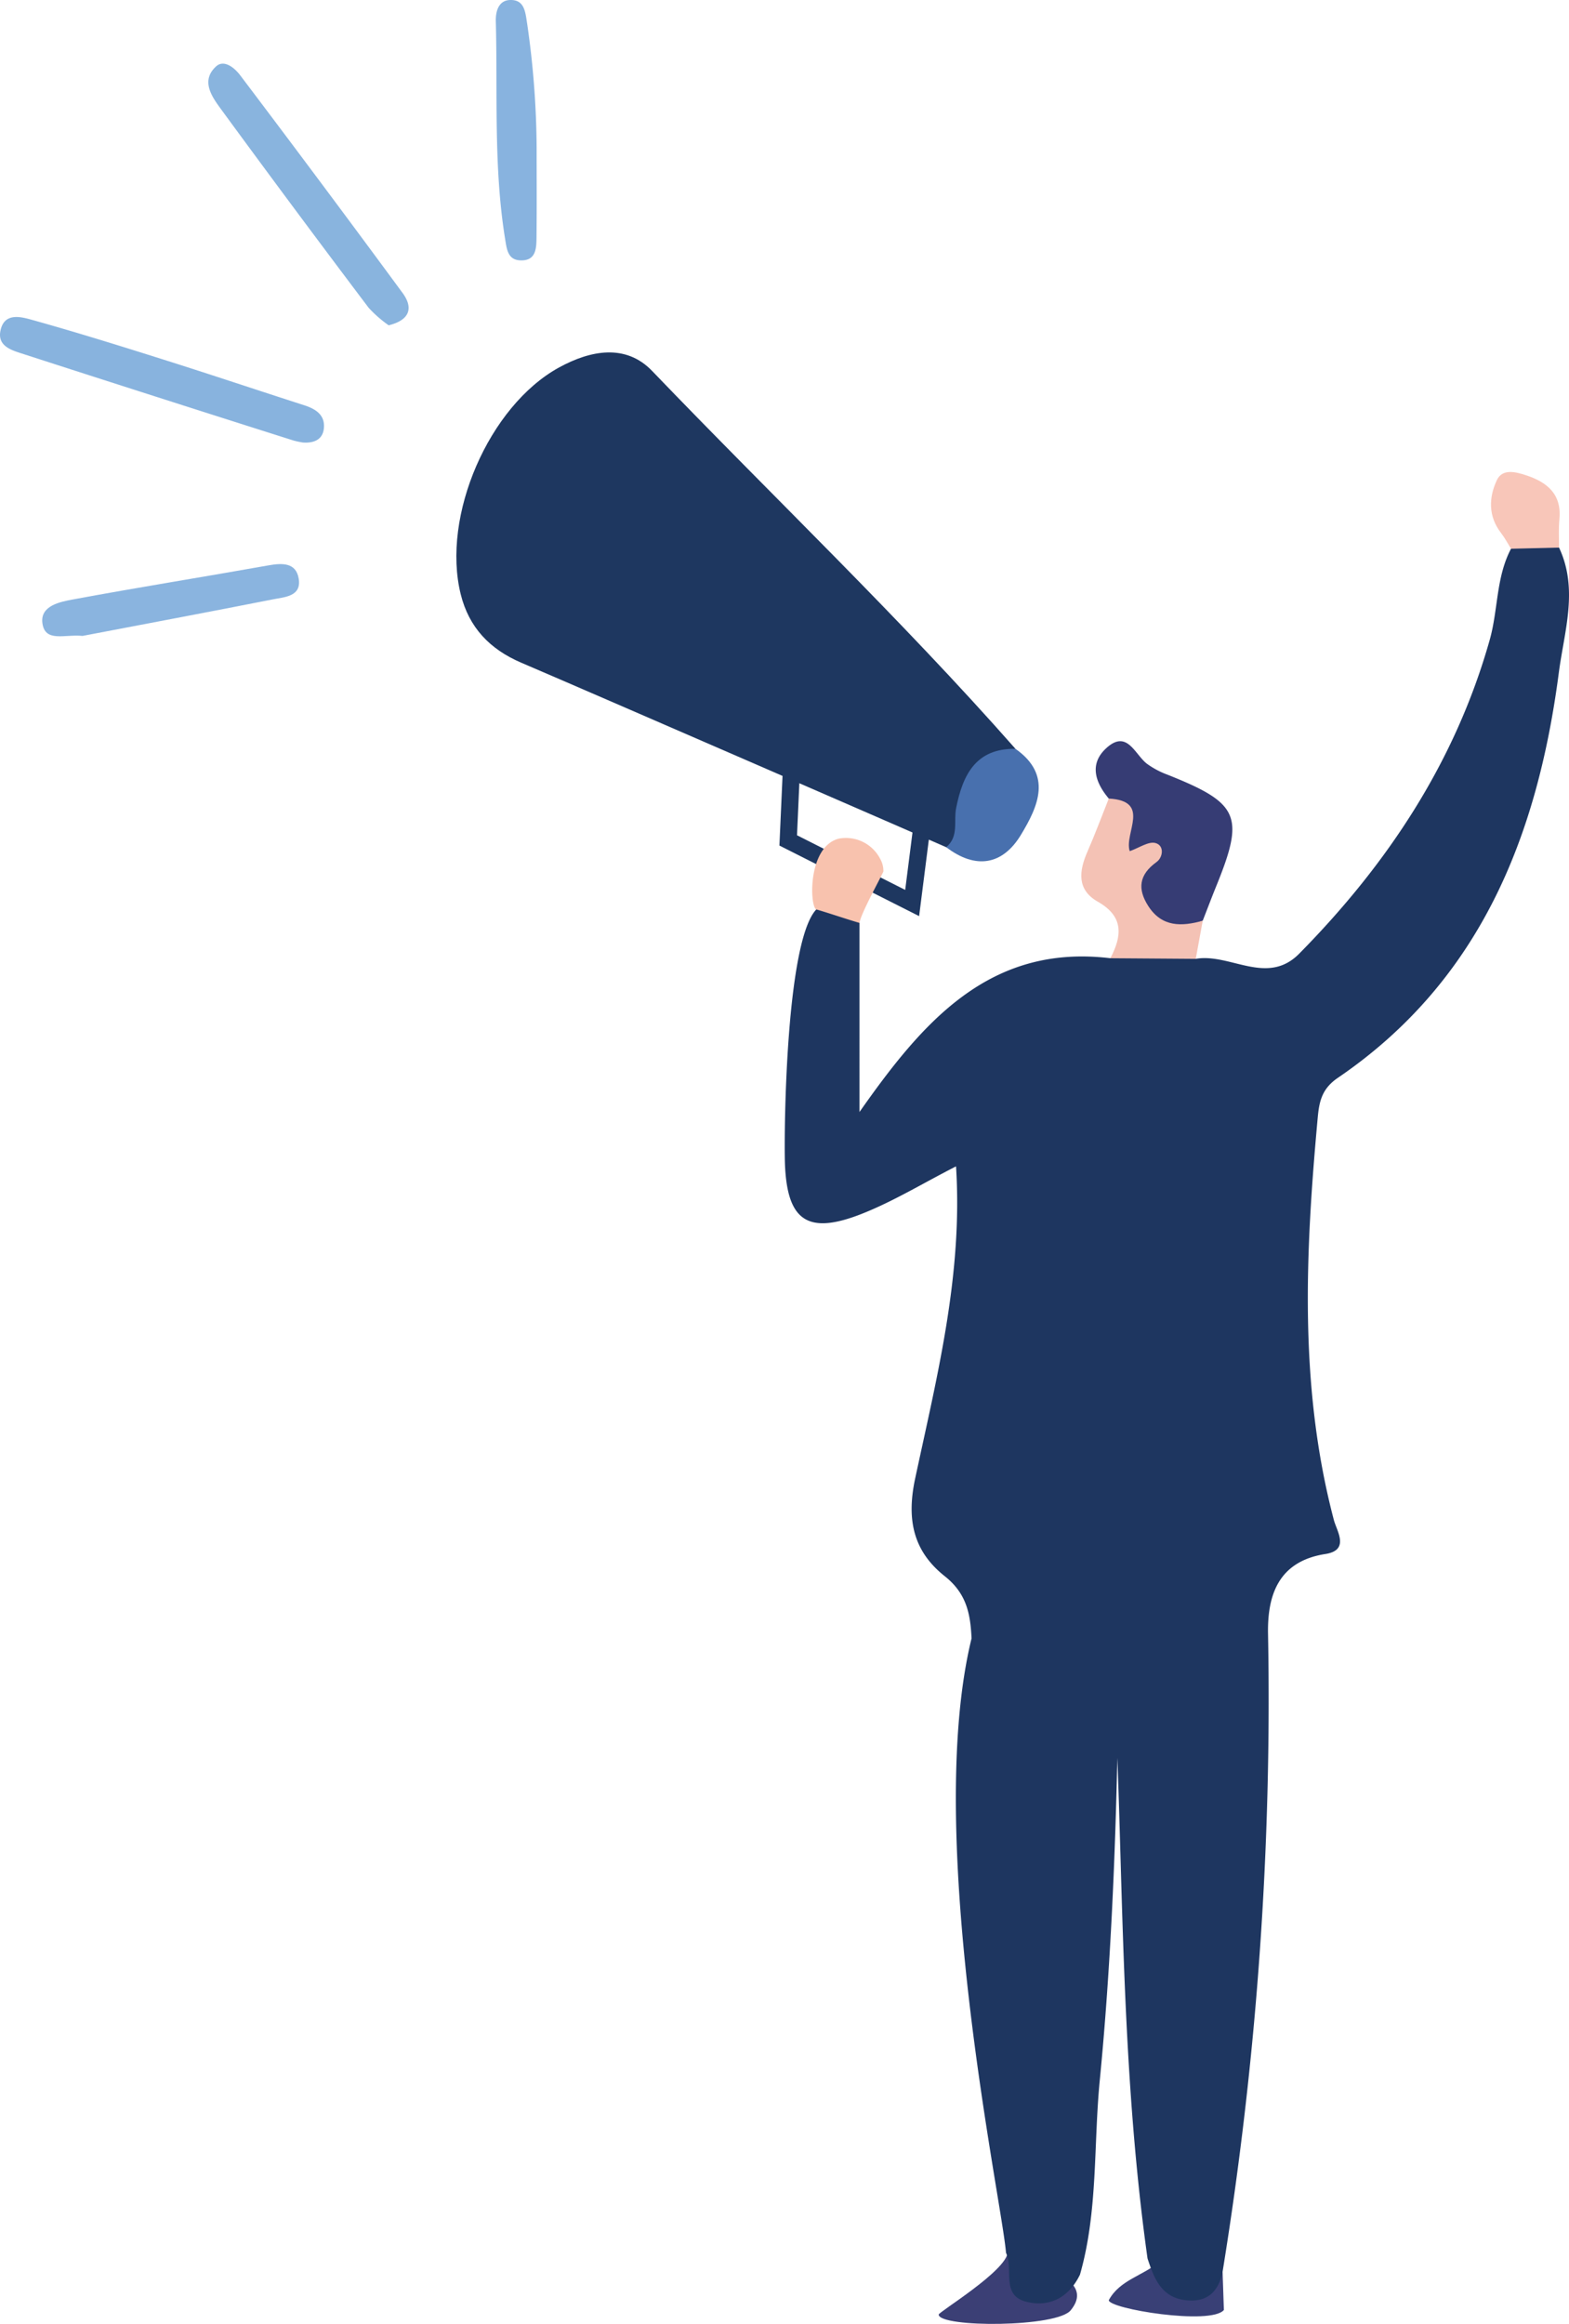 <svg xmlns="http://www.w3.org/2000/svg" width="259.915" height="384.764" viewBox="0 0 259.915 384.764">
  <g id="Group_409" data-name="Group 409" transform="translate(1392.029 -325.667)">
    <path id="Path_4661" data-name="Path 4661" d="M-1309.074,405.406l-.571,12.764,20.531,10.366,1.833-14.413Z" transform="translate(48.189 46.642)" fill="none" stroke="#1e3760" stroke-miterlimit="10" stroke-width="2.835"/>
    <g id="Group_408" data-name="Group 408" transform="translate(-1392.029 325.667)">
      <path id="Path_4662" data-name="Path 4662" d="M-1276.139,568.287c-.008,1.441,16.918,4.2,19.065,1.625q-.107-3.167-.214-6.333c-4.414,5.343-7.842,4.286-10.525-1.621C-1270.451,564.247-1274.321,564.918-1276.139,568.287Z" transform="translate(1459.817 -187.453)" fill="#394076"/>
      <path id="Path_4663" data-name="Path 4663" d="M-1272,570.521c1.344-1.669,1.415-3.268-.265-4.769-6.08,4.211-8.888,1.62-10.193-4.856-.151,3.149-11.48,9.961-11.462,10.4C-1293.829,573.472-1274.1,573.457-1272,570.521Z" transform="translate(1449.416 -188.074)" fill="#3b3f75"/>
      <path id="Path_4664" data-name="Path 4664" d="M-1309.975,485.419c.347,9.432,3.728,11.827,12.583,8.373,5.295-2.065,10.216-5.091,15.759-7.917,1.149,18.011-3.18,34.887-6.774,51.7-1.528,7.143-.086,12.191,4.915,16.162,3.667,2.913,4.238,6.317,4.431,10.288-8.025,32.78,5.031,93.066,5.706,101.726,1.27,2.652-.838,6.988,3.246,8.075,3.891,1.037,7.151-.629,9.006-4.451,3.01-10.53,2.233-21.462,3.284-32.2,1.87-19.106,2.573-38.29,2.908-53.358.952,24.9.94,54,5,82.865,1.083,3.306,2.289,6.519,6.451,6.936,3.5.352,5.317-1.477,5.985-4.733a590.221,590.221,0,0,0,7.527-105.661c-.109-6.354,1.72-11.955,9.5-13.168,4.077-.634,1.9-3.774,1.409-5.62-5.813-22.051-4.723-44.34-2.67-66.692.25-2.729.745-4.768,3.333-6.53,23.61-16.081,33.073-40.064,36.6-67.082.889-6.817,3.286-13.814.032-20.712-2.7-1.949-5.354-2.13-7.948.193-2.5,4.722-2.125,10.115-3.533,15.095-5.717,20.233-16.941,37.137-31.551,51.944-5.327,5.4-11.454-.117-17.142.862-4.691-3.16-9.413-2.377-14.145-.1-20.119-2.428-31.187,10.7-41.562,25.459V445.567c-1.717-2.214-3.766-3.574-6.719-2.615C-1309.886,446.948-1310.149,480.7-1309.975,485.419Z" transform="translate(1440.005 -292.763)" fill="#1e3660"/>
      <path id="Path_4665" data-name="Path 4665" d="M-1251.712,428.111c-19.156-21.725-40.143-41.692-60.189-62.562-4.362-4.541-10.2-3.433-15.412-.58-11.622,6.365-19.514,24.6-16.293,37.56,1.363,5.487,4.805,9.094,10.037,11.331,13.046,5.579,67.943,29.459,70.384,30.54,2.618.33,3.232-1.724,3.349-3.439C-1259.437,435.137-1255.832,431.5-1251.712,428.111Z" transform="translate(1419.929 -304.132)" fill="#1e3760"/>
      <path id="Path_4666" data-name="Path 4666" d="M-1259.784,432.824c.758-1.937,1.493-3.883,2.276-5.809,4.693-11.554,3.76-13.654-8.1-18.372a14.078,14.078,0,0,1-3.427-1.824c-2.033-1.579-3.29-5.745-6.753-2.545-2.821,2.606-1.805,5.646.444,8.316.886,5.107,4.47,9.243,4.246,14.962S-1266.222,435.261-1259.784,432.824Z" transform="translate(1459.02 -280.376)" fill="#363c74"/>
      <path id="Path_4667" data-name="Path 4667" d="M-1341.867,379.56c1.781.132,3.293-.428,3.489-2.341.223-2.206-1.332-3.208-3.26-3.828-7.774-2.5-15.517-5.1-23.3-7.555-7.281-2.3-14.575-4.574-21.931-6.62-1.846-.514-4.527-1.163-5.1,1.918-.442,2.384,1.694,3.094,3.407,3.647q22.555,7.292,45.152,14.451A14.631,14.631,0,0,0-1341.867,379.56Z" transform="translate(1392.029 -306.296)" fill="#88b3de"/>
      <path id="Path_4668" data-name="Path 4668" d="M-1340.381,375.636c3.687-.911,4.018-3.03,2.3-5.36q-13.328-18.1-26.891-36.027c-.956-1.271-2.7-2.677-4.005-1.474-2.561,2.358-.726,4.962.794,7.039q12.122,16.554,24.489,32.927A20.124,20.124,0,0,0-1340.381,375.636Z" transform="translate(1404.768 -321.776)" fill="#89b4de"/>
      <path id="Path_4669" data-name="Path 4669" d="M-1380.932,396.484c10.037-1.916,20.812-3.937,31.567-6.058,1.938-.384,4.737-.475,4.232-3.444-.448-2.641-2.69-2.588-4.991-2.179-10.792,1.923-21.62,3.644-32.4,5.644-2.178.4-5.436,1.046-5.065,3.912C-1387.161,397.622-1383.883,396.175-1380.932,396.484Z" transform="translate(1394.612 -291.198)" fill="#8ab4df"/>
      <path id="Path_4670" data-name="Path 4670" d="M-1333.445,349.977a147.623,147.623,0,0,0-1.57-20.395c-.3-1.872-.407-4-2.84-3.913-1.87.063-2.395,1.827-2.351,3.519.32,12.06-.4,24.164,1.558,36.155.262,1.6.437,3.333,2.463,3.43,2.656.128,2.7-1.98,2.721-3.824C-1333.41,359.959-1333.445,354.968-1333.445,349.977Z" transform="translate(1422.341 -325.667)" fill="#88b3df"/>
      <path id="Path_4671" data-name="Path 4671" d="M-1258.9,429.321c-3.471.956-6.733,1.09-9-2.412-1.84-2.845-1.568-5.21,1.349-7.311,1.087-.783,1.324-2.739-.177-3.146-1.157-.314-2.7.8-4.262,1.346-.975-3,3.621-8.327-3.468-8.711-1.171,2.931-2.27,5.9-3.536,8.785-1.411,3.224-1.778,6.313,1.71,8.288,4.343,2.458,4.032,5.658,2.084,9.364l14.147.1Q-1259.477,432.475-1258.9,429.321Z" transform="translate(1458.137 -276.872)" fill="#f4c2b5"/>
      <path id="Path_4672" data-name="Path 4672" d="M-1281.659,403.891c-6.625-.09-8.744,4.393-9.827,9.807-.439,2.2.491,4.718-1.648,6.479,4.874,3.714,9.35,2.994,12.4-2.071C-1277.922,413.444-1275.49,408.228-1281.659,403.891Z" transform="translate(1449.876 -279.912)" fill="#4870ae"/>
      <path id="Path_4673" data-name="Path 4673" d="M-1232.872,387.68q3.975-.1,7.948-.193c.013-1.552-.087-3.114.063-4.653.406-4.154-1.97-6.146-5.484-7.308-1.772-.586-3.96-1.144-4.869.783-1.347,2.861-1.469,5.983.691,8.768C-1233.9,385.884-1233.417,386.808-1232.872,387.68Z" transform="translate(1483.184 -296.826)" fill="#f8c6b9"/>
      <path id="Path_4674" data-name="Path 4674" d="M-1306.5,425.017c2.084.6,5.118,1.645,7.2,2.246.206-1.506,3.243-6.958,3.956-8.509a4.035,4.035,0,0,0-.532-2.1,6.385,6.385,0,0,0-6.856-3.347C-1307.832,414.626-1307.585,424.251-1306.5,425.017Z" transform="translate(1441.683 -274.457)" fill="#f8c2ae"/>
    </g>
  </g>
</svg>
